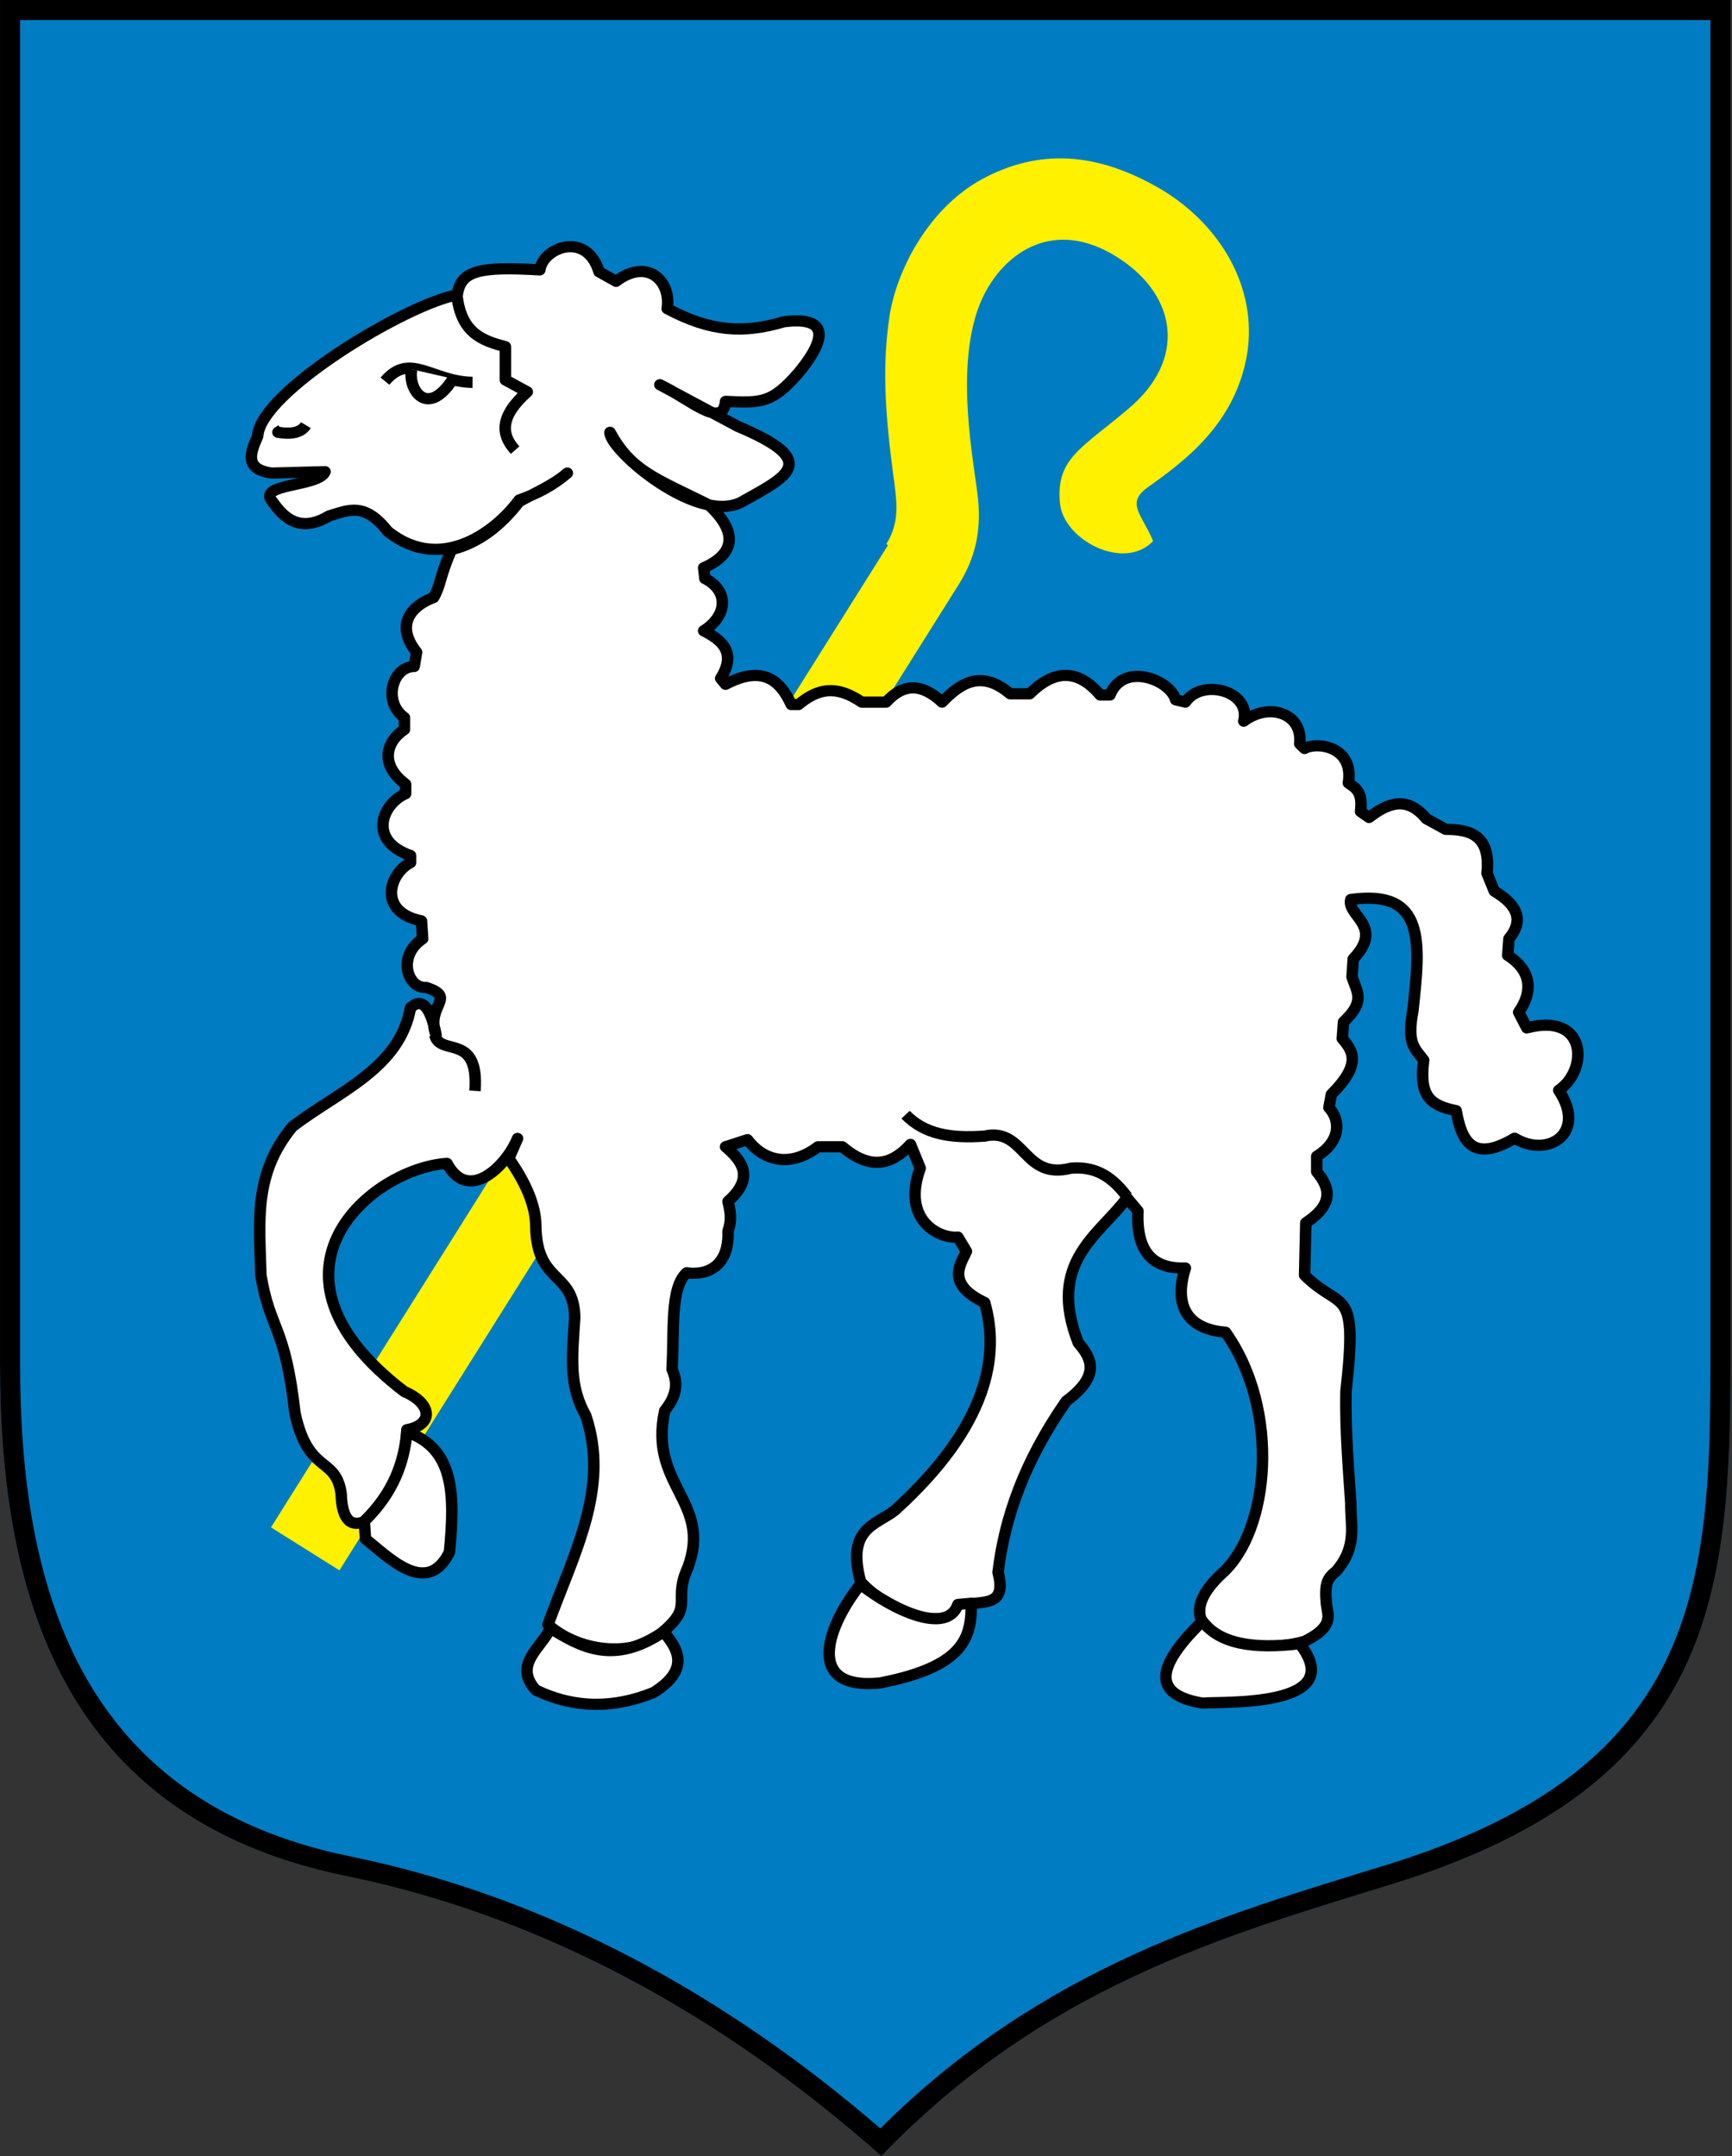 <svg viewBox="0 0 539 671" xmlns="http://www.w3.org/2000/svg" xml:space="preserve" fill-rule="evenodd" clip-rule="evenodd" stroke-linejoin="round">
  <rect x="0" y="0" width="539" height="671" fill="#333333" stroke="none"/>
  <path d="M538.531 424.488c0 72.524-5.543 131.071-105.199 161.829-51.754 15.972-108.125 31.734-159.055 84.644-48.214-42.738-104.183-74.39-166.566-87.137C18.719 565.641.008 495.207.008 424.488V0h538.523v424.488Z" fill="#007cc3"/>
  <path d="M538.531 424.488c0 72.524-5.543 131.071-105.199 161.829-51.754 15.972-108.125 31.734-159.055 84.644-48.214-42.738-104.183-74.39-166.566-87.137C18.719 565.641.008 495.207.008 424.488V0h538.523v424.488Zm-6.248 0c0 42.018-1.519 79.268-23.846 108.688-14.789 19.487-38.703 35.368-76.947 47.171-51.238 15.813-106.836 31.587-157.534 82.031-48.025-41.489-103.454-72.1-164.994-84.675C23.61 560.264 6.255 492.314 6.255 424.488V6.248h526.028v418.24Z"/>
  <path d="M275.82 169.31c4.181-6.657 3.229-12.825 2.543-18.826-3.247-23.206-3.715-37.239-1.581-51.866 2.065-13.928 11.742-33.47 28.762-42.83 17.454-9.46 35.618-8.818 56.188 3.361 18.273 11.108 29.528 30.432 26.415 50.757-3.584 22.256-20.277 34.05-30.46 41.393-7.71 5.182-2.385 8.527 1.161 17.068-8.987 9.579-28.363-.365-29.036-12.299-1.068-13.668 7.138-16.682 21.632-29.115 17.399-14.692 15.378-34.528-3.36-46.67-19.802-12.811-35.559-1.915-42.324 12.402-9.48 20.41-2.222 53.19-1.345 63.025.878 9.835-.908 17.996-6.093 26.25L105.634 488.695l-21.301-13.38 192.02-305.67-.533-.334Z" fill="#fff100" fill-rule="nonzero"/>
  <g fill="#fff" stroke="#000" stroke-width="2.53">
    <path d="M149.055 113.412c-3.157 2.8-6.76 4.706-10.632 6.075-4.624 6.517-16.962 16.99-29.032 7.057-5.103-6.627-8.596-4.796-12.955-3.436-7.221 4.395-10.679-.772-12.549-3.352-3.295-4.029 10.306-3.228 11.697-6.658l-11.835.314c-6.109-.931-4.625-4.623-3.038-8.353.522-9.98 32.891-29.862 44.044-31.893.771-5.437 4.684-6.456 18.225-5.64.712-5.053 10.316-8.883 13.072.427l3.759 2.148c6.896-5.361 12.242-.094 11.276 6.175 9.665 5.261 16.914 5.657 25.774 2.953 8.498-1.091 10.608 2.366 3.222 11.545-5.832 6.828-8.058 6.831-16.109 6.443-.641 6.531-8.07-.695-14.498-3.758l17.183 9.396c17.679 7.621 11.828 10.889 1.611 16.646-9.731 6.588-30.093-11.458-29.801-15.303 4.627 8.59 9.552 10.2 21.778 16.374 6.712 6.352 5.641 11.187-1.105 14.232l.268 2.416c5.354 2.774 5.019 8.403-.268 11.814 3.497 1.847 7.574 4.574 3.758 10.739l1.074 1.342c8.133-4.388 12.029-.959 14.498 4.564h1.611c4.295-3.66 8.323-4.453 13.961-.537h5.369c3.759-4.295 7.876-4.295 12.35 0 4.188-4.471 8.723-7.322 15.035-1.879h4.296c5.548-5.644 10.738-5.543 15.571.268h2.148c2.927-7.563 13.296-3.478 14.498 1.074l2.148.537c3.666-5.54 14.584-2.496 12.887 4.296 5.434-4.246 13.085-1.919 12.35 5.101l1.073 1.074c2.567-1.546 10.968-.625 9.666 7.786 1.517 1.11 3.241 1.876 2.684 6.443l1.88 1.342c4.206-3.323 8.412-4.926 12.618.269l4.296 2.416c5.53-.005 9.975 1.437 9.128 9.934l1.611 4.027c5.37 3.222 6.443 6.802 3.222 10.739l-.269 3.759c5.572 3.63 5.413 8.497 2.417 12.841l1.795 3.545c13.314-3.612 13.688 9.445 7.045 14.091 6.28 9.551-2.236 15.428-9.741 10.816-9.533 5.819-11.779.209-12.892-6.221-6.088-1.237-8.154-3.611-7.176-11.414-1.915-2.623-3.76-3.684-2.391-11.06 1.707-15.733 2.808-27.57-13.69-25.217-.956 3.67 7.468 5.996.537 13.424l-.269 4.028c1.027 3.387 3.098 5.496-1.879 10.202l-.269 3.758c2.319 2.764 4.374 5.65-2.416 12.619l-.537 2.953c2.595 2.864 2.685 7.607-2.685 11.008v3.49c2.908 3.562 3.907 7.272-2.416 11.544l-.269 11.813c8.223 8.41 11.82 1.796 9.129 26.311-.162 8.796.564 17.157 1.074 25.237-.086 4.96 1.536 9.676-3.222 15.303-1.936 1.588-2.623 2.719-2.148 7.518.288 2.417 1.797 4.976-4.833 8.323-12.772 3.724-32.416-1.833-18.256-15.304 10.494-9.516 13.04-36.828.805-54.501-9.192-.773-11.259-6.854-8.859-14.497-6.701.198-10.914-3.085-10.471-12.887l-2.416-2.954c-5.912 8.293-17.819 14.375-10.739 32.755 3.065 3.593 4.842 7.444-2.685 13.155-9.286 13.664-13.612 26.426-15.035 38.661 2.136 8.329-3.885 6.212-8.591 7.517-2.237 5.922-14.511 2.473-21.747-5.369-3.18-12.09 3.29-12.775 7.517-16.109 20.868-19.326 23.161-35.189 19.868-46.984-8.837-4.239-5.143-8.925-4.027-11.544l-1.88-3.222c-4.13.388-12.497-3.793-8.322-15.572l-2.148-5.369c-4.066 4.591-8.827 5.94-15.035.537h-5.37c-6.47 5.01-12.303 2.873-15.571-1.611l-4.833 1.611c3.701 3.197 6.457 7.013.537 12.35.455 2.01.94 4.005 0 6.712.314 7.826-4.477 10.082-9.128 9.396-3.685 3.447-2.72 13.047-3.222 21.747 1.069 2.567 1.521 5.43-1.611 9.397-3.62 16.952 10.52 20.442 5.101 35.439-3.45 7.62 1.513 8.392-5.427 14.43-5.581 5.806-18.1 5.097-25.448-1.543 5.772-16.262 13.731-30.896 8.323-47.252-3.644-6.648-3.044-12.707-2.416-22.015-.113-10.808-8.484-7.437-8.591-20.942-.104-4.648-2.288-9.712-5.969-15.076l1.941-4.523c-2.425 6.125-10.827 14.736-15.571 5.638-16.358 1.045-44.284 24.35-9.397 51.548 5.975 2.574 6.629 7.455.537 8.591-.44 10.68-4.697 15.253-8.591 20.405-3.759 1.969-5.728 0-5.907-5.907-1.166-8.663-7.248-4.237-10.202-18.256-2.2-20.047-5.496-18.615-7.517-31.144-.321-12.294-1.672-22.837 6.98-33.559 10.139-7.939 23.636-13.057 26.042-26.848.039.245 3.573-4.764 5.638 6.175-2.396-6.753 4.768-8.409-2.147-10.739-4.146.312-6.585-7.051-.806-11.008l-.268-4.027c-9.739-2.026-7.129-10.704-2.417-13.155v-1.611c-9.583-3.438-6.187-11.744-1.074-13.961v-2.148c-5.623-4.264-4.529-9.475-.268-12.35v-2.685c-4.92-3.65-2.574-11.552 2.148-11.544l.537-3.222c-4.995-6.401-.823-10.667 3.758-12.35 1.68-3.066 1.147-4.193 3.932-10.826 5.72-1.393 10.659-5.13 14.947-10.818 2.788-1.671 7.31-3.513 10.637-6.46Z" transform="matrix(1.41 0 0 1.378 -33.609 -9.058)"/>
    <path d="M124.641 72.786c.819 9.088 5.715 10.702 10.739 12.081v7.518l4.832 2.684c-6.172 5.604-5.781 9.692-2.685 13.156M128.131 92.922c-9.008-.141-13.785-6.958-19.331-.269" transform="matrix(1.41 0 0 1.378 -33.609 -9.058)"/>
    <path d="M114.707 89.968c-.951 4.36 3.356 11.322 9.128 2.148M91.349 102.587c-.991 1.604-3.036 2.154-6.175 1.611l.806-.537M128.668 252.934c.951-13.261-7.726-7.687-8.86-12.618M223.709 258.304c4.115 4.334 9.758 5.418 17.451 4.833 8.949-1.998 8.502 10.054 19.062 7.248 4.533-.379 8.531 1.104 12.35 6.444M113.633 329.987c10.519 3.704 10.627 14.152 9.397 27.117-5.031 10.462-13.828.708-18.525-2.954l-.269-4.027c6.329-6.312 8.778-13.109 9.397-20.136ZM145.313 374.286c-1.996 4.486-8.317 8.186-3.221 13.961 8.68 4.261 17.361 4.15 26.042.537 7.692-5 5.778-9.4 2.148-13.692-11.133 7.692-18.292 3.366-24.969-.806ZM213.775 364.353c-6.918 8.732-12.973 24.059 4.296 22.283 19.059-3.759 20.146-10.683 20.136-17.988l-2.954.269c-2.326 6.962-14.318 1.306-21.478-4.564ZM289.217 372.675c-9.188 9.238-12.199 16.417 0 18.525 4.471-.406 32.546 1.122 21.479-13.424-10.152 1.293-17.764.044-21.479-5.101Z" transform="matrix(1.41 0 0 1.378 -33.609 -9.058)"/>
  </g>
</svg>
